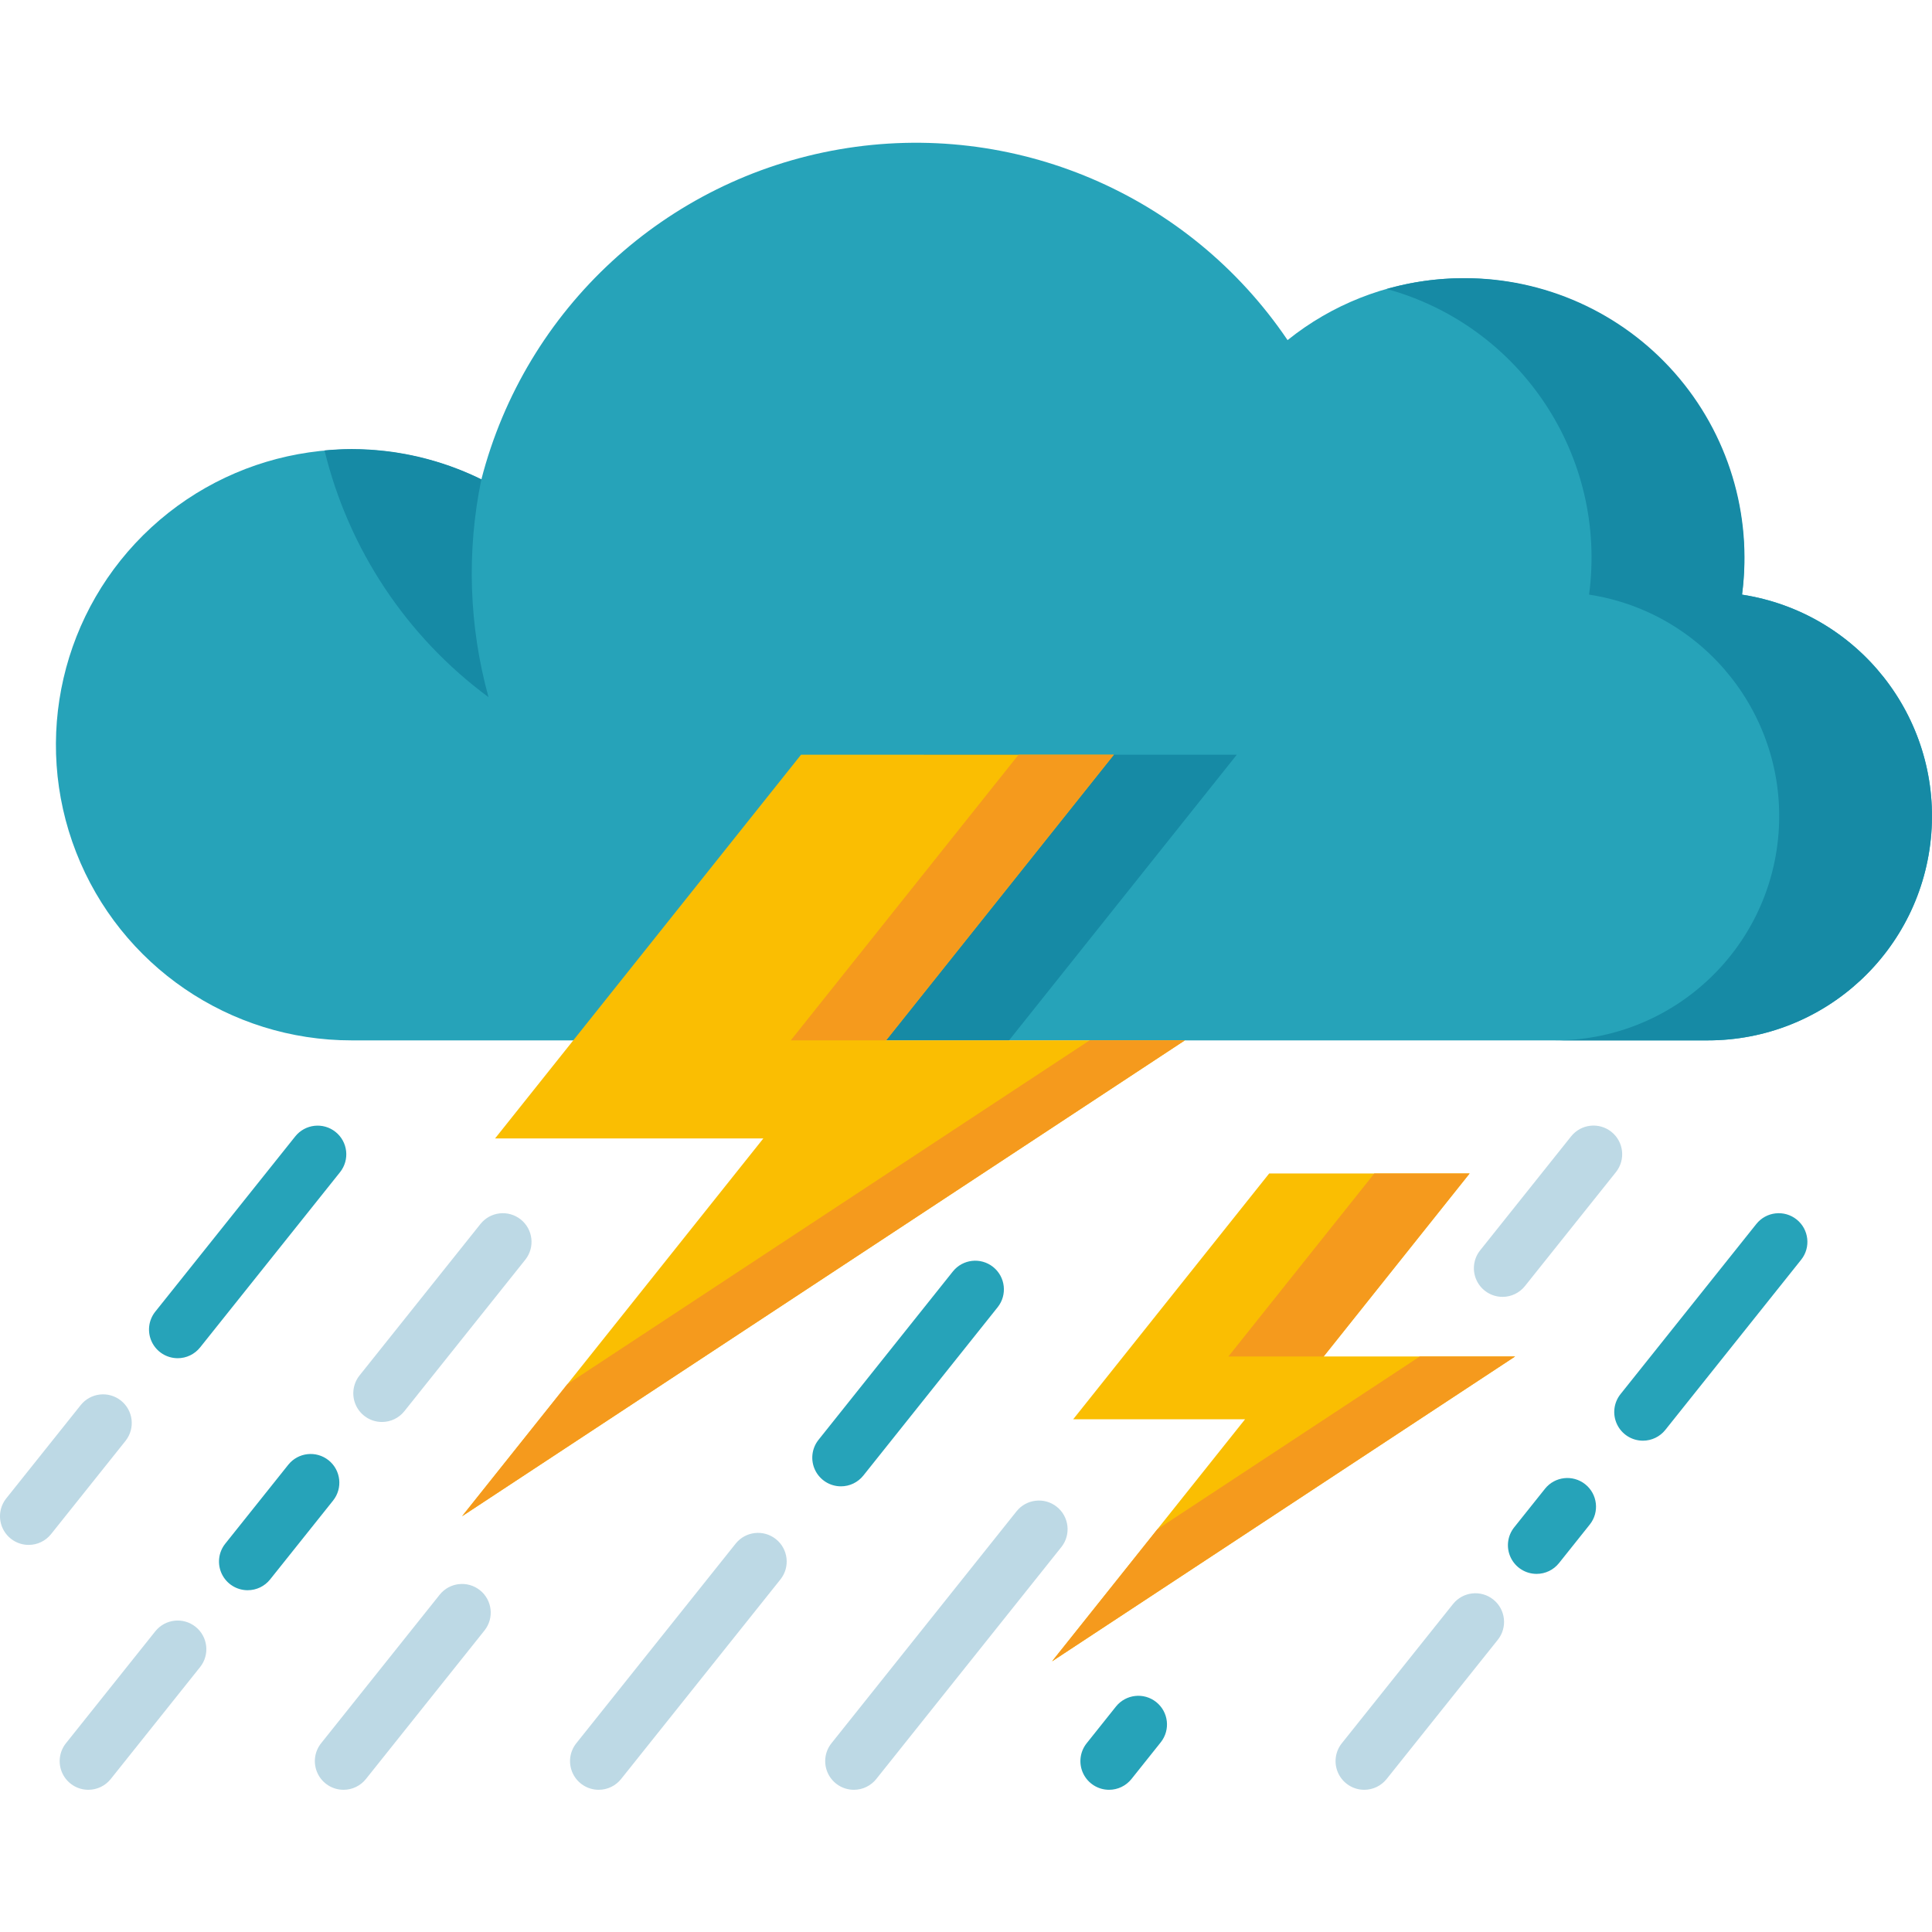 <svg height="471pt" viewBox="0 -34 471.873 471" width="471pt" xmlns="http://www.w3.org/2000/svg"><path d="m425.477 110.793c3.543-27.75-10.117-54.867-34.523-68.535-24.406-13.668-54.668-11.145-76.477 6.375-24.145-35.699-66.973-53.934-109.441-46.598-42.473 7.34-76.699 38.887-87.465 80.621-26.715-13.074-58.719-8.422-80.605 11.715-21.887 20.141-29.18 51.648-18.367 79.355 10.812 27.711 37.516 45.949 67.262 45.941h331.199c28.621.031 52.441-21.988 54.652-50.527 2.207-28.539-17.934-53.965-46.223-58.34zm0 0" fill="#26a3b9"/><path d="m225.68 149.895-55.633 69.773h76.398l55.633-69.773zm0 0" fill="#168aa5"/><path d="m425.477 110.793c2.609-19.574-3.387-39.32-16.438-54.141-13.055-14.816-31.887-23.258-51.633-23.141-6.328.008-12.625.891-18.707 2.633 32.816 9.031 53.922 40.91 49.418 74.648 28.312 4.352 48.484 29.789 46.273 58.348s-26.062 50.586-54.703 50.527h37.359c28.621.031 52.441-21.988 54.652-50.527 2.207-28.539-17.934-53.965-46.223-58.34zm0 0" fill="#168aa5"/><path d="m85.859 75.242c-2.23 0-4.422.137-6.598.332 5.879 24.16 20.055 45.488 40.055 60.262-4.785-17.344-5.387-35.578-1.746-53.199-9.863-4.863-20.715-7.391-31.711-7.395zm0 0" fill="#168aa5"/><path d="m358.934 252.176h-48.949l-47.871 60.035h41.977l-47.141 59.121 113.102-74.461h-46.758zm0 0" fill="#fabe02"/><path d="m272.047 149.895h-76.402l-74.727 93.719h65.52l-73.582 92.277 176.543-116.23h-72.98zm0 0" fill="#fabe02"/><g fill="#f59a1d"><path d="m323.293 296.871 35.641-44.695h-23.273l-35.633 44.695zm0 0"/><path d="m346.777 296.871-64.109 42.207-25.719 32.254 113.102-74.461zm0 0"/><path d="m216.418 219.66 55.629-69.766h-23.27l-55.633 69.766zm0 0"/><path d="m266.129 219.66-127.559 83.98-25.715 32.25 176.543-116.23zm0 0"/></g><path d="m6.996 342.891c-2.688 0-5.137-1.543-6.305-3.965-1.164-2.422-.84-5.301.84-7.402l18.176-22.77c2.41-3.02 6.816-3.516 9.84-1.102 3.02 2.41 3.516 6.816 1.102 9.84l-18.176 22.762c-1.328 1.668-3.344 2.641-5.477 2.637zm0 0" fill="#bdd9e5"/><path d="m43.395 297.293c-2.691-.004-5.141-1.543-6.309-3.969-1.164-2.422-.84-5.301.84-7.402l34.18-42.797c2.414-3.023 6.82-3.52 9.84-1.105 3.023 2.414 3.516 6.816 1.105 9.84l-34.18 42.801c-1.328 1.664-3.348 2.637-5.477 2.633zm0 0" fill="#26a3b9"/><path d="m21.574 402.703c-2.691 0-5.141-1.543-6.305-3.965-1.168-2.426-.84-5.301.836-7.402l21.82-27.336c2.414-3.023 6.816-3.516 9.84-1.105 3.023 2.414 3.516 6.82 1.105 9.84l-21.82 27.332c-1.328 1.668-3.344 2.641-5.477 2.637zm0 0" fill="#bdd9e5"/><path d="m60.484 353.961c-2.688-.004-5.141-1.543-6.305-3.969-1.164-2.422-.84-5.301.84-7.402l15.387-19.273c2.418-3.023 6.824-3.512 9.848-1.094 3.02 2.414 3.508 6.824 1.094 9.844l-15.391 19.277c-1.328 1.66-3.344 2.621-5.473 2.617zm0 0" fill="#26a3b9"/><path d="m93.289 312.867c-2.691 0-5.145-1.543-6.309-3.969-1.168-2.426-.836-5.305.844-7.406l29.523-36.98c2.41-3.023 6.816-3.516 9.84-1.105 3.02 2.414 3.516 6.82 1.102 9.84l-29.52 36.98c-1.328 1.672-3.344 2.645-5.48 2.641zm0 0" fill="#bdd9e5"/><path d="m83.898 402.703c-2.691 0-5.141-1.543-6.305-3.965-1.168-2.426-.844-5.301.836-7.402l28.953-36.273c2.41-3.02 6.816-3.516 9.84-1.102 3.02 2.41 3.516 6.816 1.102 9.84l-28.949 36.266c-1.328 1.668-3.344 2.641-5.477 2.637zm0 0" fill="#bdd9e5"/><path d="m146.227 402.703c-2.691 0-5.141-1.543-6.309-3.965-1.164-2.426-.84-5.301.84-7.402l38.914-48.75c2.41-3.02 6.816-3.516 9.84-1.102 3.02 2.41 3.516 6.816 1.102 9.84l-38.914 48.742c-1.328 1.668-3.344 2.637-5.473 2.637zm0 0" fill="#bdd9e5"/><path d="m205.387 328.586c-2.688 0-5.141-1.543-6.305-3.965-1.164-2.426-.836-5.301.84-7.402l32.801-41.105c2.41-3.023 6.816-3.516 9.836-1.105 3.023 2.414 3.516 6.82 1.102 9.84l-32.801 41.109c-1.328 1.664-3.344 2.637-5.473 2.629zm0 0" fill="#26a3b9"/><path d="m208.547 402.703c-2.691 0-5.141-1.543-6.309-3.965-1.164-2.426-.84-5.301.84-7.402l45.199-56.645c2.414-3.023 6.82-3.516 9.84-1.105 3.023 2.414 3.516 6.82 1.105 9.84l-45.199 56.641c-1.328 1.668-3.348 2.641-5.477 2.637zm0 0" fill="#bdd9e5"/><path d="m270.875 402.703c-2.688 0-5.137-1.543-6.305-3.965-1.164-2.422-.84-5.297.836-7.398l7.148-8.961c2.41-3.02 6.816-3.516 9.836-1.105 3.023 2.41 3.52 6.816 1.105 9.84l-7.145 8.957c-1.332 1.668-3.348 2.637-5.477 2.633zm0 0" fill="#26a3b9"/><path d="m366.98 282.309c-2.688 0-5.141-1.543-6.305-3.965-1.164-2.426-.84-5.301.84-7.402l22.215-27.832c2.41-3.023 6.816-3.52 9.84-1.105 3.023 2.414 3.516 6.816 1.105 9.84l-22.219 27.824c-1.328 1.668-3.344 2.641-5.477 2.641zm0 0" fill="#bdd9e5"/><path d="m333.199 402.703c-2.691 0-5.141-1.543-6.309-3.965-1.164-2.426-.84-5.301.84-7.402l27.152-34c2.41-3.023 6.816-3.516 9.836-1.105 3.023 2.41 3.52 6.816 1.105 9.836l-27.148 34c-1.332 1.668-3.348 2.641-5.477 2.637zm0 0" fill="#bdd9e5"/><path d="m375.293 349.969c-2.688 0-5.141-1.543-6.305-3.969-1.168-2.422-.84-5.297.836-7.398l7.516-9.414c2.41-3.023 6.816-3.516 9.84-1.105 3.02 2.414 3.516 6.82 1.102 9.84l-7.512 9.414c-1.328 1.668-3.344 2.637-5.477 2.633zm0 0" fill="#26a3b9"/><path d="m401.262 317.438c-2.688-.004-5.141-1.543-6.305-3.969-1.168-2.422-.84-5.301.836-7.402l33.172-41.555c2.414-3.023 6.82-3.516 9.84-1.105 3.023 2.414 3.52 6.82 1.105 9.84l-33.172 41.559c-1.328 1.664-3.344 2.633-5.477 2.633zm0 0" fill="#26a3b9"/></svg>
